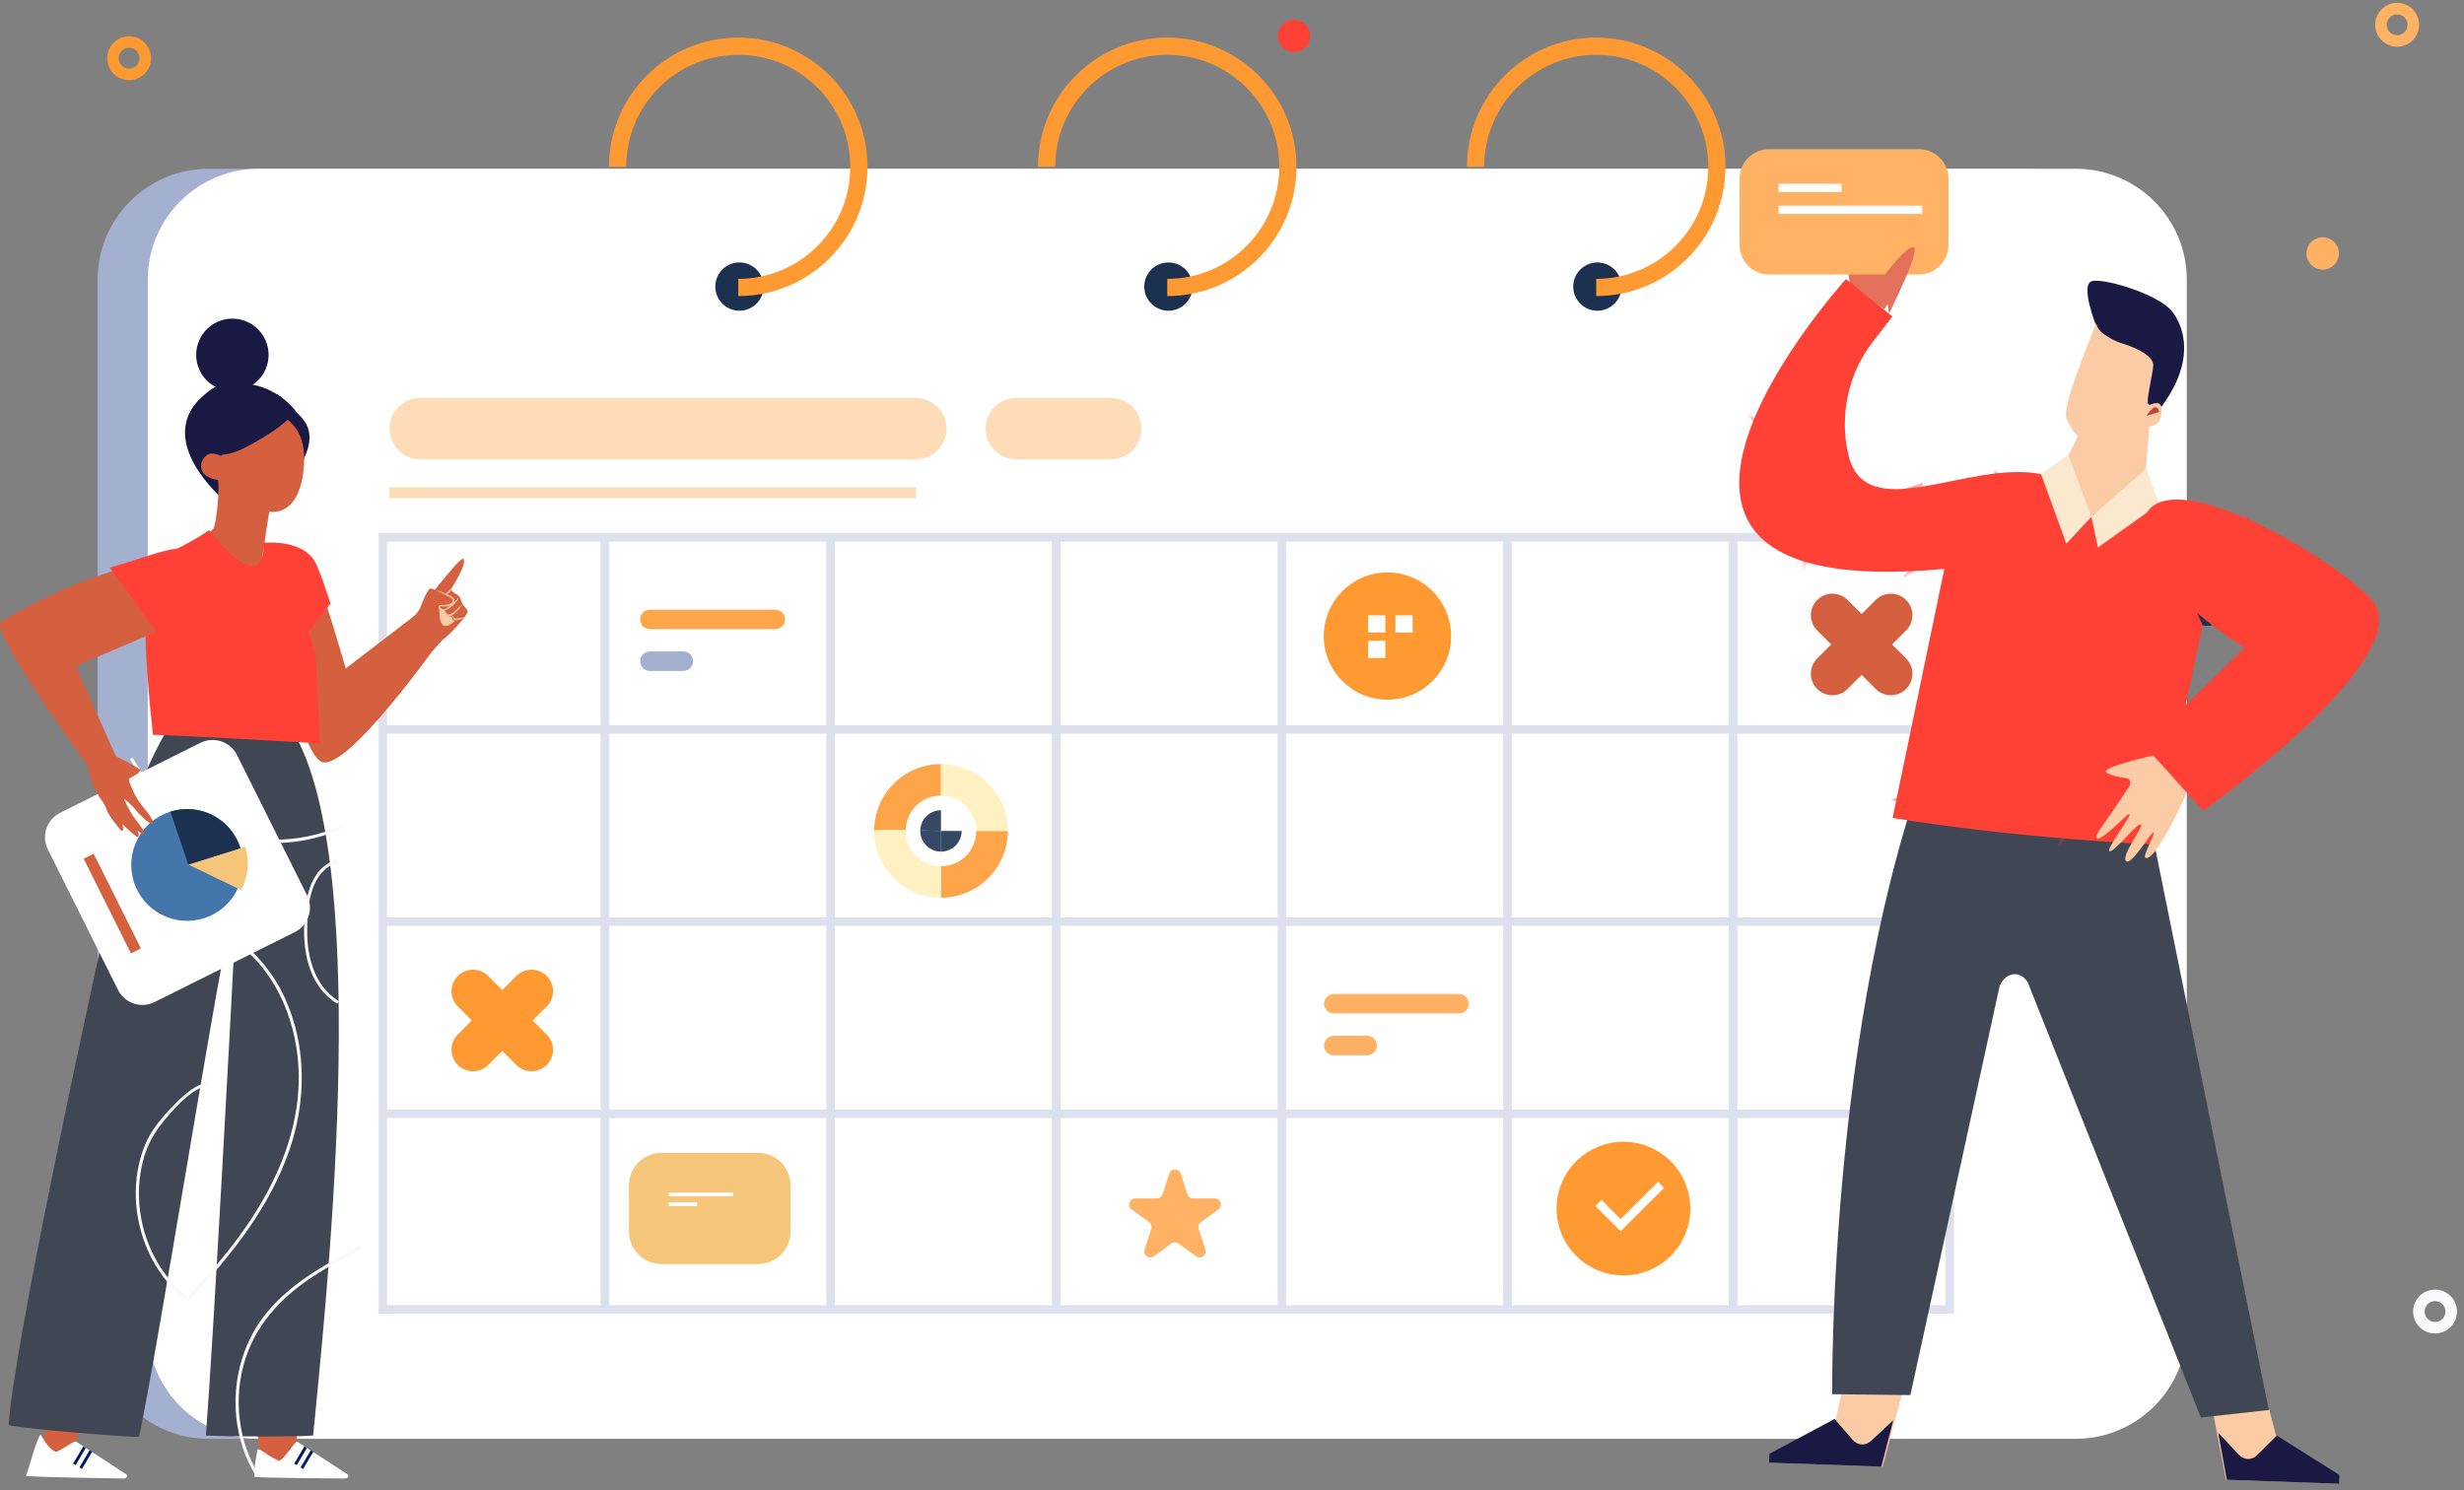 <svg width="286" height="173" viewBox="0 0 286 173" fill="none" xmlns="http://www.w3.org/2000/svg">
<rect x="0" y="0" width="286" height="173" fill="#808080" stroke="none"/>
<path d="M16.865 6.757C16.865 7.794 16.025 8.634 14.988 8.634C13.952 8.634 13.111 7.794 13.111 6.757C13.111 5.721 13.952 4.88 14.988 4.88C16.025 4.88 16.865 5.721 16.865 6.757Z" stroke="#FF9931" stroke-width="1.34" stroke-miterlimit="10"/>
<path d="M284.516 152.254C284.516 153.29 283.676 154.131 282.639 154.131C281.602 154.131 280.762 153.29 280.762 152.254C280.762 151.217 281.602 150.377 282.639 150.377C283.676 150.377 284.516 151.217 284.516 152.254Z" stroke="#F9FAFE" stroke-width="1.34" stroke-miterlimit="10"/>
<path d="M280.117 2.877C280.117 3.913 279.277 4.754 278.24 4.754C277.203 4.754 276.363 3.913 276.363 2.877C276.363 1.841 277.204 1 278.24 1C279.277 1 280.117 1.841 280.117 2.877Z" stroke="#FFB264" stroke-width="1.34" stroke-miterlimit="10"/>
<path d="M152.078 4.171C152.078 5.207 151.238 6.048 150.201 6.048C149.164 6.048 148.324 5.207 148.324 4.171C148.324 3.134 149.165 2.294 150.201 2.294C151.238 2.294 152.078 3.134 152.078 4.171Z" fill="#FF4035"/>
<path d="M258.067 70.775C258.067 71.812 257.226 72.653 256.19 72.653C255.153 72.653 254.312 71.812 254.312 70.775C254.312 69.739 255.153 68.898 256.19 68.898C257.226 68.898 258.067 69.739 258.067 70.775Z" fill="#1B314F"/>
<path d="M271.477 29.423C271.477 30.459 270.637 31.3 269.6 31.3C268.563 31.3 267.723 30.459 267.723 29.423C267.723 28.386 268.563 27.546 269.6 27.546C270.636 27.546 271.477 28.386 271.477 29.423Z" fill="#FFB264"/>
<path d="M235.112 167.028H24.223C17.103 167.028 11.33 161.255 11.33 154.135V32.484C11.33 25.363 17.103 19.591 24.223 19.591H235.112C242.233 19.591 248.005 25.363 248.005 32.484V154.135C248.006 161.255 242.233 167.028 235.112 167.028Z" fill="#A3B0CF"/>
<path d="M240.933 167.028H30.044C22.923 167.028 17.15 161.255 17.15 154.135V32.484C17.15 25.363 22.923 19.591 30.044 19.591H240.933C248.053 19.591 253.826 25.363 253.826 32.484V154.135C253.826 161.255 248.053 167.028 240.933 167.028Z" fill="white"/>
<path d="M88.63 33.269C88.63 31.722 87.375 30.467 85.828 30.467C84.28 30.467 83.025 31.722 83.025 33.269C83.025 34.817 84.28 36.072 85.828 36.072C87.375 36.072 88.63 34.817 88.63 33.269Z" fill="#1B314F"/>
<path d="M85.689 33.37C93.423 33.37 99.692 27.1 99.692 19.367C99.692 11.633 93.423 5.363 85.689 5.363C77.955 5.363 71.686 11.633 71.686 19.367" stroke="#FF9931" stroke-width="2" stroke-miterlimit="10"/>
<path d="M138.421 33.27C138.421 31.723 137.166 30.468 135.619 30.468C134.071 30.468 132.816 31.723 132.816 33.27C132.816 34.818 134.071 36.073 135.619 36.073C137.166 36.073 138.421 34.818 138.421 33.27Z" fill="#1B314F"/>
<path d="M135.484 33.37C143.218 33.37 149.487 27.1 149.487 19.367C149.487 11.633 143.218 5.363 135.484 5.363C127.75 5.363 121.48 11.633 121.48 19.367" stroke="#FF9931" stroke-width="2" stroke-miterlimit="10"/>
<path d="M188.212 33.27C188.212 31.723 186.957 30.468 185.41 30.468C183.862 30.468 182.607 31.723 182.607 33.27C182.607 34.818 183.862 36.073 185.41 36.073C186.957 36.073 188.212 34.818 188.212 33.27Z" fill="#1B314F"/>
<path d="M185.275 33.37C193.009 33.37 199.278 27.1 199.278 19.367C199.278 11.633 193.009 5.363 185.275 5.363C177.541 5.363 171.271 11.633 171.271 19.367" stroke="#FF9931" stroke-width="2" stroke-miterlimit="10"/>
<path d="M106.314 53.317H48.762C46.798 53.317 45.205 51.725 45.205 49.76C45.205 47.796 46.797 46.204 48.762 46.204H106.314C108.279 46.204 109.871 47.796 109.871 49.76C109.87 51.724 108.278 53.317 106.314 53.317Z" fill="#FFDCB8"/>
<path d="M128.948 53.317H117.955C115.991 53.317 114.398 51.725 114.398 49.76C114.398 47.796 115.991 46.204 117.955 46.204H128.948C130.912 46.204 132.505 47.796 132.505 49.76C132.505 51.724 130.913 53.317 128.948 53.317Z" fill="#FFDCB8"/>
<path d="M106.314 56.55H45.205V57.843H106.314V56.55Z" fill="#FFDCB8"/>
<g opacity="0.54">
<path d="M226.304 62.386H44.432V152.02H226.304V62.386Z" stroke="#BFC8DE" stroke-width="0.981" stroke-miterlimit="10"/>
<path d="M44.51 84.678H226.543" stroke="#BFC8DE" stroke-width="0.981" stroke-miterlimit="10"/>
<path d="M70.215 62.045V151.93" stroke="#BFC8DE" stroke-miterlimit="10"/>
<path d="M96.404 62.045V151.93" stroke="#BFC8DE" stroke-miterlimit="10"/>
<path d="M122.592 62.045V151.93" stroke="#BFC8DE" stroke-miterlimit="10"/>
<path d="M148.781 62.045V151.93" stroke="#BFC8DE" stroke-miterlimit="10"/>
<path d="M174.973 62.045V151.93" stroke="#BFC8DE" stroke-miterlimit="10"/>
<path d="M201.164 62.045V151.93" stroke="#BFC8DE" stroke-miterlimit="10"/>
<path d="M44.51 106.987H226.543" stroke="#BFC8DE" stroke-width="0.981" stroke-miterlimit="10"/>
<path d="M44.51 129.297H226.543" stroke="#BFC8DE" stroke-width="0.981" stroke-miterlimit="10"/>
</g>
<g opacity="0.88">
<path d="M105.124 96.379C105.166 94.152 106.984 92.359 109.221 92.359V88.699C104.935 88.699 101.461 92.173 101.461 96.459C101.461 96.359 103.259 96.356 105.124 96.379Z" fill="#FF9931"/>
<path d="M113.32 96.459C113.32 98.722 111.485 100.558 109.221 100.558V104.218C113.506 104.218 116.981 100.744 116.981 96.459H113.32Z" fill="#FF9931"/>
<path d="M105.122 96.459C105.122 96.433 105.123 96.406 105.124 96.379C103.259 96.356 101.461 96.36 101.461 96.459C101.461 100.745 104.935 104.219 109.221 104.219V100.559C106.957 100.559 105.122 98.723 105.122 96.459Z" fill="#FFEFBA"/>
<path d="M113.32 96.459H116.981C116.981 92.173 113.507 88.699 109.221 88.699V92.359C111.485 92.359 113.32 94.195 113.32 96.459Z" fill="#FFEFBA"/>
<path d="M109.221 94.055C107.909 94.055 106.844 95.106 106.818 96.412C107.997 96.426 109.221 96.459 109.221 96.459V94.055Z" fill="#1B314F"/>
<path d="M109.219 98.862C110.546 98.862 111.622 97.786 111.622 96.459H109.219V98.862Z" fill="#1B314F"/>
<path d="M106.819 96.412C106.819 96.427 106.818 96.443 106.818 96.459C106.818 97.786 107.895 98.862 109.222 98.862V96.459C109.222 96.459 107.997 96.426 106.819 96.412Z" fill="#1B314F"/>
</g>
<path d="M161.042 81.231C165.123 81.231 168.431 77.923 168.431 73.842C168.431 69.761 165.123 66.453 161.042 66.453C156.961 66.453 153.652 69.761 153.652 73.842C153.652 77.923 156.961 81.231 161.042 81.231Z" fill="#FF9931"/>
<path d="M161.969 73.428H163.961V71.436H161.969V73.428Z" fill="white"/>
<path d="M158.801 73.428H160.793V71.436H158.801V73.428Z" fill="white"/>
<path d="M158.801 76.385H160.793V74.393H158.801V76.385Z" fill="white"/>
<path d="M88.004 146.743H76.764C74.69 146.743 73.008 145.061 73.008 142.987V137.594C73.008 135.52 74.689 133.838 76.764 133.838H88.004C90.079 133.838 91.761 135.52 91.761 137.594V142.987C91.761 145.061 90.079 146.743 88.004 146.743Z" fill="#F5C679"/>
<path d="M80.914 139.586H77.633V140.014H80.914V139.586Z" fill="white"/>
<path d="M85.108 138.445H77.633V138.873H85.108V138.445Z" fill="white"/>
<path d="M89.986 73.039H75.436C74.811 73.039 74.305 72.533 74.305 71.908C74.305 71.282 74.811 70.776 75.436 70.776H89.986C90.612 70.776 91.118 71.282 91.118 71.908C91.118 72.533 90.611 73.039 89.986 73.039Z" fill="#FFA54A"/>
<path d="M79.316 77.889H75.436C74.811 77.889 74.305 77.382 74.305 76.757C74.305 76.132 74.811 75.626 75.436 75.626H79.316C79.942 75.626 80.448 76.132 80.448 76.757C80.448 77.382 79.942 77.889 79.316 77.889Z" fill="#A3B0CF"/>
<path d="M169.363 117.657H154.813C154.188 117.657 153.682 117.15 153.682 116.525C153.682 115.9 154.188 115.394 154.813 115.394H169.363C169.988 115.394 170.495 115.9 170.495 116.525C170.495 117.15 169.988 117.657 169.363 117.657Z" fill="#FFB264"/>
<path d="M158.693 122.507H154.813C154.188 122.507 153.682 122 153.682 121.375C153.682 120.75 154.188 120.243 154.813 120.243H158.693C159.319 120.243 159.825 120.75 159.825 121.375C159.825 122 159.318 122.507 158.693 122.507Z" fill="#FFB264"/>
<path d="M137.052 136.25L137.828 138.64C137.922 138.93 138.193 139.126 138.498 139.126H141.011C141.693 139.126 141.977 140 141.425 140.4L139.392 141.877C139.146 142.056 139.042 142.374 139.137 142.665L139.913 145.055C140.124 145.704 139.381 146.243 138.83 145.842L136.796 144.365C136.549 144.186 136.216 144.186 135.969 144.365L133.936 145.842C133.384 146.243 132.641 145.704 132.852 145.055L133.629 142.665C133.723 142.374 133.62 142.056 133.373 141.877L131.34 140.4C130.789 139.999 131.072 139.126 131.754 139.126H134.267C134.572 139.126 134.843 138.93 134.937 138.64L135.713 136.25C135.923 135.601 136.841 135.601 137.052 136.25Z" fill="#FFB264"/>
<path d="M190.231 147.854C194.401 146.862 196.977 142.679 195.986 138.509C194.995 134.34 190.811 131.763 186.641 132.754C182.472 133.746 179.895 137.929 180.887 142.099C181.878 146.268 186.062 148.845 190.231 147.854Z" fill="#FF9931"/>
<path d="M185.527 139.644L188.114 142.23L192.803 137.542" stroke="white" stroke-miterlimit="10"/>
<path d="M54.904 115.07L61.694 121.86" stroke="#FF9931" stroke-width="5" stroke-miterlimit="10" stroke-linecap="round"/>
<path d="M61.694 115.07L54.904 121.86" stroke="#FF9931" stroke-width="5" stroke-miterlimit="10" stroke-linecap="round"/>
<path d="M212.688 71.421L219.478 78.211" stroke="#D4603F" stroke-width="5" stroke-miterlimit="10" stroke-linecap="round"/>
<path d="M219.478 71.421L212.688 78.211" stroke="#D4603F" stroke-width="5" stroke-miterlimit="10" stroke-linecap="round"/>
<path d="M35.189 53.425C36.983 49.862 35.015 48.555 34.406 47.819C33.017 45.917 30.244 44.456 28.326 44.622C28.326 44.622 25.785 43.777 23.681 45.88C23.346 46.214 17.872 50.042 25.533 57.663" fill="#1A1943"/>
<path d="M25.845 52.756C25.804 52.876 25.674 52.938 25.556 52.893C25.064 52.706 24.099 52.251 23.477 53.493C23.162 54.122 23.418 54.913 23.932 55.236C24.334 55.488 24.956 55.737 25.281 55.682C25.547 56.34 25.107 61.028 24.737 61.405C22.459 63.722 21.91 63.687 21.91 63.687C21.91 63.687 30.11 76.13 30.327 65.527C30.327 65.527 31.219 59.387 31.273 59.396C32.031 59.531 34.884 59.546 35.285 54.009C35.656 48.88 32.145 47.937 31.227 47.766C30.452 47.621 27.869 46.833 25.845 52.756Z" fill="#D4603F"/>
<path d="M33.873 47.703C34.431 48.752 28.841 51.845 27.86 52.247C26.128 52.958 25.033 52.981 24.738 52.257C24.738 52.257 30.293 40.98 33.873 47.703Z" fill="#1A1943"/>
<path d="M30.856 42.804C31.744 40.659 30.726 38.2 28.581 37.312C26.436 36.424 23.977 37.442 23.089 39.587C22.201 41.732 23.219 44.19 25.364 45.079C27.509 45.967 29.967 44.949 30.856 42.804Z" fill="#1A1943"/>
<path d="M29.295 161.35L30.284 169.885C30.284 169.885 32.608 172.444 33.825 170.954C34.433 170.209 36.373 169.365 36.665 168.925C36.001 168.556 34.415 167.487 34.415 167.487L34.784 161.18L29.295 161.35Z" fill="#D4603F"/>
<path d="M34.488 167.341L40.32 171.142C40.568 171.327 40.391 171.638 40.036 171.64C40.036 171.64 29.532 171.581 29.517 171.427C29.422 170.475 29.876 168.481 29.876 168.342C29.876 167.845 31.397 169.29 32.429 169.585C32.983 169.394 34.322 167.217 34.488 167.341Z" fill="white"/>
<path d="M6.541 161.475L4.494 169.11C4.494 169.11 6.929 172.444 8.146 170.954C8.754 170.209 10.694 169.365 10.986 168.925C10.322 168.556 8.736 167.487 8.736 167.487L11.023 161.364L6.541 161.475Z" fill="#D4603F"/>
<path d="M8.813 167.34L14.645 171.141C14.894 171.326 14.716 171.637 14.361 171.639C14.361 171.639 3.019 171.476 3.004 171.323C3.502 170.105 4.071 167.543 4.68 166.547C4.746 166.439 5.511 168.253 6.544 168.548C7.097 168.357 8.648 167.216 8.813 167.34Z" fill="white"/>
<path d="M19.417 84.664C17.19 88.602 16.012 91.487 14.732 96.494C13.248 102.301 1.698 154.883 0.998 165.444C2.828 165.885 14.985 166.872 16.14 166.808C18.354 156.364 25.013 114.414 26.59 107.773C26.832 106.752 27.349 106.915 27.295 107.962C26.81 117.5 24.786 155.138 23.9 166.646C26.888 166.812 35.24 166.785 36.349 166.646C37.554 153.639 43.606 100.774 33.949 84.813C29.533 84.204 23.895 84.531 19.417 84.664Z" fill="#404654"/>
<path d="M23.955 125.678C22.331 126.081 20.93 127.496 19.817 128.667C18.615 129.933 17.466 131.34 16.809 132.972C15.249 136.843 15.48 141.32 17.141 145.118C18.11 147.332 19.578 149.307 21.457 150.83C21.638 150.976 21.898 150.72 21.715 150.572C18.515 147.98 16.558 144.067 16.188 139.982C16.007 137.983 16.199 135.949 16.812 134.035C17.366 132.304 18.326 130.885 19.522 129.528C20.701 128.192 22.251 126.476 24.051 126.029C24.279 125.973 24.183 125.621 23.955 125.678Z" fill="#F9FAFE"/>
<path d="M15.153 88.263C18.888 94.641 26.066 98.419 33.444 97.799C35.638 97.615 37.774 97.058 39.784 96.164C39.998 96.069 39.813 95.755 39.6 95.849C32.752 98.895 24.597 97.597 19.067 92.538C17.648 91.24 16.439 89.738 15.468 88.079C15.35 87.877 15.035 88.06 15.153 88.263Z" fill="#F9FAFE"/>
<path d="M26.796 108.983C31.712 112.191 34.252 117.937 34.629 123.66C35.049 130.043 32.67 136.159 29.218 141.426C27.108 144.646 24.604 147.586 21.956 150.372C21.794 150.543 22.051 150.801 22.213 150.63C26.942 145.652 31.332 140.066 33.594 133.501C35.551 127.821 35.61 121.487 33.109 115.956C31.776 113.009 29.696 110.441 26.979 108.668C26.782 108.539 26.6 108.855 26.796 108.983Z" fill="#F9FAFE"/>
<path d="M39.041 99.8C35.72 100.87 35.326 104.961 35.294 107.912C35.258 111.144 36.155 114.635 39.042 116.468C39.241 116.595 39.424 116.279 39.226 116.153C36.525 114.438 35.66 111.165 35.658 108.139C35.656 105.327 35.931 101.184 39.138 100.152C39.361 100.08 39.266 99.728 39.041 99.8Z" fill="#F9FAFE"/>
<path d="M41.703 144.675C37.659 146.838 33.446 149.114 30.608 152.83C28.07 156.152 26.986 160.491 27.438 164.628C27.692 166.961 28.427 169.216 29.636 171.23C29.757 171.431 30.072 171.248 29.951 171.046C27.805 167.472 27.2 163.109 28.122 159.057C29.113 154.697 31.879 151.309 35.479 148.77C37.509 147.339 39.7 146.159 41.887 144.989C42.094 144.879 41.91 144.565 41.703 144.675Z" fill="#F9FAFE"/>
<path d="M42.676 76.875C42.733 77.117 48.392 71.158 48.392 71.158C48.392 71.158 53.431 64.495 53.782 64.876C54.292 65.428 52.339 68.399 52.339 68.399C52.339 68.399 52.466 68.739 52.848 68.909C53.23 69.078 53.443 69.333 53.57 69.843C53.697 70.352 54.207 70.649 54.291 70.946C54.376 71.243 52.48 73.478 51.405 74.257C51.405 74.257 49.025 76.754 46.569 79.823" fill="#D4603F"/>
<path d="M48.56 71.115C48.56 71.115 49.579 68.229 50.004 68.314C50.428 68.399 52.296 69.205 52.253 69.927C52.211 70.649 50.598 70.055 50.598 70.055C50.598 70.055 50.895 71.668 50.089 71.88C49.282 72.092 48.56 71.115 48.56 71.115Z" fill="#D4603F"/>
<path d="M51.031 70.242C51.031 70.242 50.978 70.672 51.573 70.8C51.573 70.8 51.706 71.712 52.47 71.542C52.47 71.542 52.335 71.982 52.802 72.067C52.802 72.067 50.734 74.274 51.031 70.242Z" fill="#FBCBA5"/>
<path d="M50.69 68.52C51.097 68.653 51.492 68.819 51.884 68.99C52.085 69.079 52.268 69.148 52.474 69.291C52.57 69.365 52.677 69.458 52.729 69.619C52.785 69.782 52.71 69.979 52.604 70.075C52.183 70.413 51.703 70.421 51.275 70.401C51.168 70.391 51.045 70.383 51.041 70.392C51.028 70.346 51.039 70.499 51.053 70.597C51.066 70.811 51.09 71.023 51.093 71.238L51.074 71.242L50.954 70.616C50.95 70.516 50.871 70.4 50.957 70.298C51.056 70.225 51.173 70.26 51.276 70.252C51.69 70.252 52.148 70.216 52.469 69.94C52.544 69.871 52.582 69.766 52.553 69.668C52.525 69.571 52.449 69.493 52.368 69.429C52.201 69.303 51.999 69.224 51.814 69.121L50.682 68.537L50.69 68.52Z" fill="#FBCBA5"/>
<path d="M52.39 68.321C52.385 68.421 52.354 68.498 52.319 68.571C52.283 68.643 52.228 68.698 52.182 68.761C52.118 68.807 52.065 68.864 51.99 68.901C51.917 68.939 51.839 68.973 51.735 68.983L51.721 68.97C51.931 68.742 52.15 68.521 52.376 68.308L52.39 68.321Z" fill="#FBCBA5"/>
<path d="M53.255 69.392C53.16 69.606 53.027 69.792 52.88 69.968C52.733 70.143 52.559 70.291 52.386 70.441C52.194 70.57 52.019 70.702 51.795 70.801C51.68 70.847 51.549 70.884 51.413 70.866C51.285 70.84 51.154 70.768 51.113 70.649L51.129 70.638C51.272 70.819 51.544 70.784 51.724 70.671C51.913 70.559 52.094 70.426 52.269 70.29C52.622 70.021 52.948 69.715 53.24 69.379L53.255 69.392Z" fill="#FBCBA5"/>
<path d="M51.593 70.774C51.702 71.008 51.816 71.261 51.991 71.322C52.154 71.39 52.357 71.308 52.54 71.161C52.734 71.036 52.906 70.845 53.097 70.677C53.287 70.507 53.478 70.334 53.69 70.176L53.706 70.188C53.545 70.39 53.379 70.586 53.207 70.778C53.034 70.967 52.861 71.161 52.652 71.317C52.451 71.463 52.164 71.593 51.918 71.453C51.681 71.31 51.622 71.022 51.574 70.778L51.593 70.774Z" fill="#FBCBA5"/>
<path d="M52.537 71.459C52.597 71.593 52.67 71.709 52.749 71.768C52.801 71.795 52.798 71.794 52.86 71.806C52.911 71.814 52.965 71.812 53.019 71.804C53.132 71.809 53.242 71.768 53.398 71.747C53.543 71.741 53.626 71.731 53.778 71.661L53.792 71.674C53.708 71.786 53.575 71.864 53.438 71.892C53.306 71.93 53.174 71.987 53.03 71.994C52.894 71.997 52.729 71.982 52.636 71.86C52.549 71.744 52.514 71.599 52.518 71.459L52.537 71.459Z" fill="#FBCBA5"/>
<path d="M31.069 63.498C31.069 63.498 35.028 63.197 36.206 65.605C37.385 68.013 40.129 77.601 40.129 77.601L48.127 71.466L50.496 75.145C50.496 75.145 40.371 89.394 37.399 88.472C34.427 87.549 31.035 66.781 31.069 63.498Z" fill="#D4603F"/>
<path d="M37.806 69.967C37.204 68.118 36.612 66.435 36.206 65.605C35.028 63.197 31.069 63.498 31.069 63.498C31.052 65.068 31.819 70.635 32.949 76.118C34.579 74.076 36.2 72.028 37.806 69.967Z" fill="#FF4035" stroke="#FF4035" stroke-miterlimit="10"/>
<path d="M34.656 82.276L33.949 84.813L19.521 84.73L19.563 82.318L34.656 82.276Z" fill="#D4603F"/>
<path d="M30.678 62.865C31.28 63.467 36.512 73.417 36.637 76.475C36.775 79.858 37.156 86.299 37.156 86.299C37.156 86.299 18.101 85.191 17.756 85.329C16.761 76.255 16.15 66.072 18.584 64.633C18.584 64.633 22.249 63.017 24.27 61.541C24.27 61.541 30.58 69.927 30.678 62.865Z" fill="#FF4035"/>
<path d="M13.689 114.905L5.559 98.615C4.777 97.047 5.413 95.141 6.982 94.358L23.256 86.236C24.825 85.453 26.731 86.09 27.514 87.659L35.644 103.948C36.426 105.517 35.789 107.423 34.221 108.206L17.947 116.328C16.378 117.11 14.472 116.474 13.689 114.905Z" fill="white"/>
<path d="M23.67 106.6C27.089 105.524 28.987 101.88 27.911 98.462C26.835 95.043 23.191 93.145 19.772 94.221C16.354 95.298 14.456 98.941 15.532 102.36C16.608 105.778 20.252 107.677 23.67 106.6Z" fill="#4475AB"/>
<path d="M21.859 100.367L27.979 103.326C28.785 101.835 29.011 100.032 28.461 98.289L21.859 100.367Z" fill="#F5C679"/>
<path d="M27.912 98.462C26.836 95.044 23.192 93.145 19.773 94.222L21.86 100.368L27.912 98.462Z" fill="#1B314F"/>
<path d="M16.358 110.106L10.871 99.112L9.714 99.689L15.201 110.683L16.358 110.106Z" fill="#D4603F"/>
<path d="M15.148 90.326C15.047 90.3 14.972 90.372 14.98 90.476C15.017 90.958 15.21 91.224 15.502 91.935C15.632 92.178 15.917 92.834 16.56 93.624C17.203 94.413 18.099 95.492 17.62 95.62C17.278 95.71 15.901 94.237 15.718 93.992C15.327 93.467 14.471 92.771 14.436 92.749C14.286 92.656 15.077 94.249 15.641 95.005C16.205 95.76 16.825 96.493 16.706 96.77C16.588 97.046 15.973 96.409 15.973 96.409C15.973 96.409 16.244 97.086 16.018 97.176C15.866 97.237 14.844 96.308 14.184 95.65C14.495 96.582 14.079 96.457 14.079 96.457C14.079 96.457 12.583 94.706 12.405 94.05C12.262 93.523 11.677 92.698 11.553 92.552C11.434 92.412 10.363 90.41 10.098 88.73C8.808 86.97 -1.345 73.03 0.15 72.145C11.318 65.529 22.542 62.976 24.356 67.447C25.631 70.591 16.18 74.171 16.18 74.171L8.787 77.343L13.448 87.788C14.13 88.128 15.88 89.025 16.376 89.428" fill="#D4603F"/>
<path d="M13.56 66.18C19.091 64.629 23.657 61.927 24.358 67.448C24.643 69.697 21.275 71.843 18.568 73.135C16.914 70.806 15.245 68.487 13.56 66.18Z" fill="#FF4035" stroke="#FF4035" stroke-miterlimit="10"/>
<path d="M36.218 168.446L35.037 170.438" stroke="#001A61" stroke-width="0.342" stroke-miterlimit="10"/>
<path d="M35.481 168.002L34.301 169.994" stroke="#001A61" stroke-width="0.342" stroke-miterlimit="10"/>
<path d="M10.549 168.445L9.369 170.437" stroke="#001A61" stroke-width="0.342" stroke-miterlimit="10"/>
<path d="M9.813 168.002L8.633 169.994" stroke="#001A61" stroke-width="0.342" stroke-miterlimit="10"/>
<path d="M218.689 35.91C218.689 35.91 222.435 30.784 221.686 30.584C220.936 30.384 219.334 32.765 219.028 31.297C218.38 28.185 221.752 30.98 221.686 30.454C221.297 27.343 217.732 29.352 217.732 29.352C217.732 29.352 217.891 23.686 217.362 23.61C216.833 23.533 216.115 28.003 216.115 28.003C216.115 28.003 215.779 23.412 215.317 23.579C214.854 23.745 215.058 28.04 215.058 28.04C215.058 28.04 214.38 25.145 214.121 25.879C213.861 26.614 214.733 33.161 214.733 33.161L218.689 35.91Z" fill="#E37059"/>
<path d="M220.772 161.823L218.51 170.268L205.482 169.803L205.519 168.774L213.08 164.734L213.756 161.729L220.772 161.823Z" fill="#FBCBA5"/>
<path d="M256.717 163.198L258.372 171.782L271.399 172.246L271.436 171.217L264.182 166.649L263.381 163.592L256.717 163.198Z" fill="#FBCBA5"/>
<path d="M264.277 166.653L261.988 168.933C261.386 169.533 260.467 169.52 259.887 168.904L257.469 166.316L258.467 171.785L271.495 172.249L271.531 171.22L264.277 166.653Z" fill="#1A1943"/>
<path d="M212.94 164.729L215.061 167.168C215.618 167.808 216.536 167.861 217.159 167.288L219.755 164.879L218.369 170.263L205.342 169.799L205.378 168.769L212.94 164.729Z" fill="#1A1943"/>
<path d="M248.987 92.68L263.345 163.686L255.457 164.557L235.59 114.61C235.016 112.638 232.856 112.58 232.097 114.486L221.741 161.954L212.667 161.849C212.667 161.849 212.149 114.649 225.719 83.157L248.987 92.68Z" fill="#404654"/>
<path d="M248.965 57.442L236.906 55.039C228.478 53.36 216.476 61.294 214.526 52.722C213.476 48.105 214.592 43.281 217.344 39.723L219.652 36.741L214.266 32.395C214.266 32.395 179.881 70.316 225.679 66.042L219.677 94.946C219.677 94.946 231.847 97.116 250.27 98.057L255.658 72.586" fill="#FF4035"/>
<mask id="mask0_763_7070" style="mask-type:luminance" maskUnits="userSpaceOnUse" x="201" y="32" width="55" height="67">
<path d="M248.961 57.442L236.902 55.039C228.475 53.36 216.472 61.294 214.522 52.722C213.472 48.104 214.588 43.281 217.34 39.723L219.648 36.74L214.263 32.394C214.263 32.394 179.877 70.316 225.675 66.042L219.673 94.945C219.673 94.945 231.844 97.116 250.266 98.057L255.654 72.586" fill="white"/>
</mask>
<g mask="url(#mask0_763_7070)">
<path d="M216.554 39.733C208.006 40.372 207.076 55.851 215.368 57.684C217.979 58.261 220.666 57.341 223.08 56.415C223.297 56.332 223.203 55.98 222.983 56.064C220.998 56.825 218.896 57.564 216.74 57.488C214.748 57.419 212.95 56.5 211.776 54.885C209.578 51.864 209.491 47.302 211.137 44.021C212.188 41.926 214.16 40.278 216.555 40.098C216.786 40.081 216.788 39.715 216.554 39.733Z" fill="#FF4035"/>
<path d="M199.596 46.156C202.693 48.179 205.935 50.354 208.033 53.475C209.164 55.158 209.843 57.064 209.958 59.095C210.085 61.334 209.709 63.637 209.149 65.8C208.547 68.127 207.583 70.364 206.064 72.243C205.918 72.424 206.175 72.683 206.322 72.5C209.053 69.123 210.27 64.434 210.342 60.143C210.377 58.052 209.925 56.021 208.901 54.191C207.957 52.504 206.632 51.059 205.185 49.79C203.505 48.316 201.648 47.061 199.78 45.841C199.583 45.712 199.4 46.028 199.596 46.156Z" fill="#FF4035"/>
<path d="M221.178 67.025C222.837 65.82 224.544 64.589 226.504 63.923C228.276 63.319 230.154 63.294 231.95 63.813C235.655 64.883 238.445 67.879 239.753 71.441C241.11 75.137 241.174 79.526 240.147 83.315C239.619 85.267 238.616 86.979 237.057 88.281C235.643 89.461 233.937 90.254 232.202 90.837C227.532 92.408 222.44 92.886 217.541 92.576C217.306 92.561 217.307 92.925 217.541 92.94C222.243 93.239 227.071 92.785 231.59 91.414C235.191 90.322 238.634 88.365 240.075 84.705C240.848 82.74 241.11 80.552 241.167 78.453C241.224 76.382 241.01 74.287 240.42 72.296C239.321 68.59 236.821 65.373 233.198 63.867C231.369 63.108 229.341 62.852 227.399 63.29C225 63.831 222.949 65.29 220.994 66.711C220.806 66.847 220.987 67.164 221.178 67.025Z" fill="#FF4035"/>
<path d="M238.843 98.918C240.398 95.277 243.346 92.293 247 90.75C251.095 89.02 255.876 89.241 259.833 91.237C260.042 91.343 260.227 91.028 260.017 90.922C253.843 87.809 246.221 89.115 241.497 94.175C240.25 95.511 239.245 97.053 238.528 98.734C238.437 98.947 238.752 99.133 238.843 98.918Z" fill="#FF4035"/>
<path d="M230.463 50.406C230.731 55.273 233.705 59.554 237.59 62.331C239.731 63.861 242.223 65.045 244.847 65.411C247.452 65.774 250.055 65.242 252.458 64.229C255.4 62.989 258.027 61.129 260.595 59.259C260.782 59.122 260.601 58.806 260.411 58.944C256.319 61.924 251.697 65.228 246.405 65.165C241.345 65.105 236.384 61.811 233.514 57.775C231.971 55.605 230.975 53.076 230.828 50.406C230.815 50.173 230.451 50.171 230.463 50.406Z" fill="#FF4035"/>
</g>
<path d="M249.491 49.317L248.9 56.549C248.9 56.549 247.48 61.661 241.936 59.851C238.456 58.715 238.93 55.123 238.93 55.123L241.281 50.49L248.536 47.977C248.536 47.977 249.309 48.761 249.378 49.006C249.446 49.25 249.491 49.317 249.491 49.317Z" fill="#FBCBA5"/>
<path d="M248.536 47.977L241.699 50.833C241.699 50.833 241.049 52.509 241.537 53.39C242.548 55.214 246.279 54.832 247.254 50.635" fill="#FBCBA5"/>
<path d="M250.656 47.058C250.656 47.058 249.846 46.84 249.018 47.401L249.495 42.194C249.495 42.194 247.99 40.286 246.803 40.668C245.616 41.05 244.555 39.976 244.028 39.526C243.502 39.075 243.339 37.895 243.339 37.895C243.339 37.895 241.336 32.938 242.868 32.623C244.4 32.308 250.598 34.193 252.137 36.18C253.62 38.096 254.756 42.008 250.867 47.243" fill="#1A1943"/>
<path d="M249.292 46.755C249.298 46.927 249.474 47.039 249.63 46.968C250.16 46.726 251.133 46.481 250.885 48.097C250.549 50.291 248.474 49.166 248.201 49.382C247.649 49.819 245.847 51.308 243.891 51.446C242.699 51.529 241.14 51.063 240.381 49.605C239.622 48.148 238.861 48.697 243.311 37.52C243.311 37.52 243.393 38.16 244.05 38.673C244.706 39.186 245.626 39.674 246.279 39.858C247.007 40.063 250.058 41.093 249.93 42.482C249.819 43.684 249.26 45.742 249.292 46.755Z" fill="#FBCBA5"/>
<path d="M250.612 47.828L249.15 48.276C249.15 48.276 250.309 46.359 250.612 47.828Z" fill="#C74040"/>
<path d="M236.906 55.038L240.062 52.777L242.756 59.998L239.846 63.123L236.906 55.038Z" fill="#FAE9CF"/>
<path d="M249.115 54.394L242.756 59.998L243.51 63.555L250.624 58.489L249.115 54.394Z" fill="#FAE9CF"/>
<path d="M249.929 87.699C249.929 87.699 244.067 89.022 244.44 89.602C244.68 89.974 245.96 90.216 246.839 90.341C247.236 90.397 247.413 90.872 247.175 91.236C246.463 92.331 245.146 94.327 244.131 95.72C242.666 97.732 243.125 98.241 246.182 95.29C249.239 92.338 244.36 98.523 244.827 98.813C245.293 99.103 247.955 95.617 248.47 95.707C248.986 95.797 246.18 99.266 246.757 99.947C247.334 100.627 249.618 96.674 249.952 96.617C250.287 96.56 248.701 99.328 248.993 99.553C250.022 100.348 253.584 92.72 253.753 92.077C253.922 91.433 249.929 87.699 249.929 87.699Z" fill="#FBCBA5"/>
<path d="M248.905 86.537L255.721 94.122C255.721 94.122 281.322 75.912 275.175 69.499C270.348 64.462 251.626 53.496 248.939 59.992C246.251 66.489 260.524 75.188 260.524 75.188L248.905 86.537Z" fill="#FF4035"/>
<mask id="mask1_763_7070" style="mask-type:luminance" maskUnits="userSpaceOnUse" x="248" y="57" width="29" height="38">
<path d="M248.903 86.537L255.719 94.123C255.719 94.123 281.32 75.912 275.173 69.5C270.346 64.463 251.625 53.497 248.937 59.993C246.249 66.49 260.522 75.188 260.522 75.188L248.903 86.537Z" fill="white"/>
</mask>
<g mask="url(#mask1_763_7070)">
<path d="M262.04 56.177C259.685 59.883 259.965 64.791 262.196 68.489C264.629 72.522 269.262 74.492 273.879 74.122C276.569 73.906 279.175 72.941 281.313 71.289C281.496 71.147 281.315 70.831 281.129 70.974C277.505 73.773 272.456 74.601 268.152 72.985C263.983 71.42 261.197 67.481 260.801 63.081C260.589 60.731 261.085 58.36 262.355 56.361C262.481 56.163 262.166 55.98 262.04 56.177Z" fill="#FF4035"/>
<path d="M248.669 84.339C255.048 79.897 263.375 81.371 269.692 85.1C271.597 86.224 273.379 87.54 275.071 88.962C275.249 89.112 275.508 88.855 275.329 88.704C269.501 83.808 262.061 79.991 254.25 81.583C252.185 82.004 250.216 82.819 248.485 84.025C248.294 84.158 248.476 84.474 248.669 84.339Z" fill="#FF4035"/>
</g>
<path d="M222.733 31.868H205.337C203.445 31.868 201.91 30.334 201.91 28.441V20.746C201.91 18.853 203.444 17.318 205.337 17.318H222.733C224.625 17.318 226.16 18.853 226.16 20.746V28.441C226.16 30.334 224.626 31.868 222.733 31.868Z" fill="#FFB264"/>
<path d="M218.617 32.084C218.617 32.084 221.527 28.204 222.174 28.742C222.82 29.281 219.264 36.394 219.264 36.394" fill="#E37059"/>
<path d="M213.772 21.332H206.445V22.288H213.772V21.332Z" fill="white"/>
<path d="M223.135 23.879H206.445V24.835H223.135V23.879Z" fill="white"/>
</svg>
